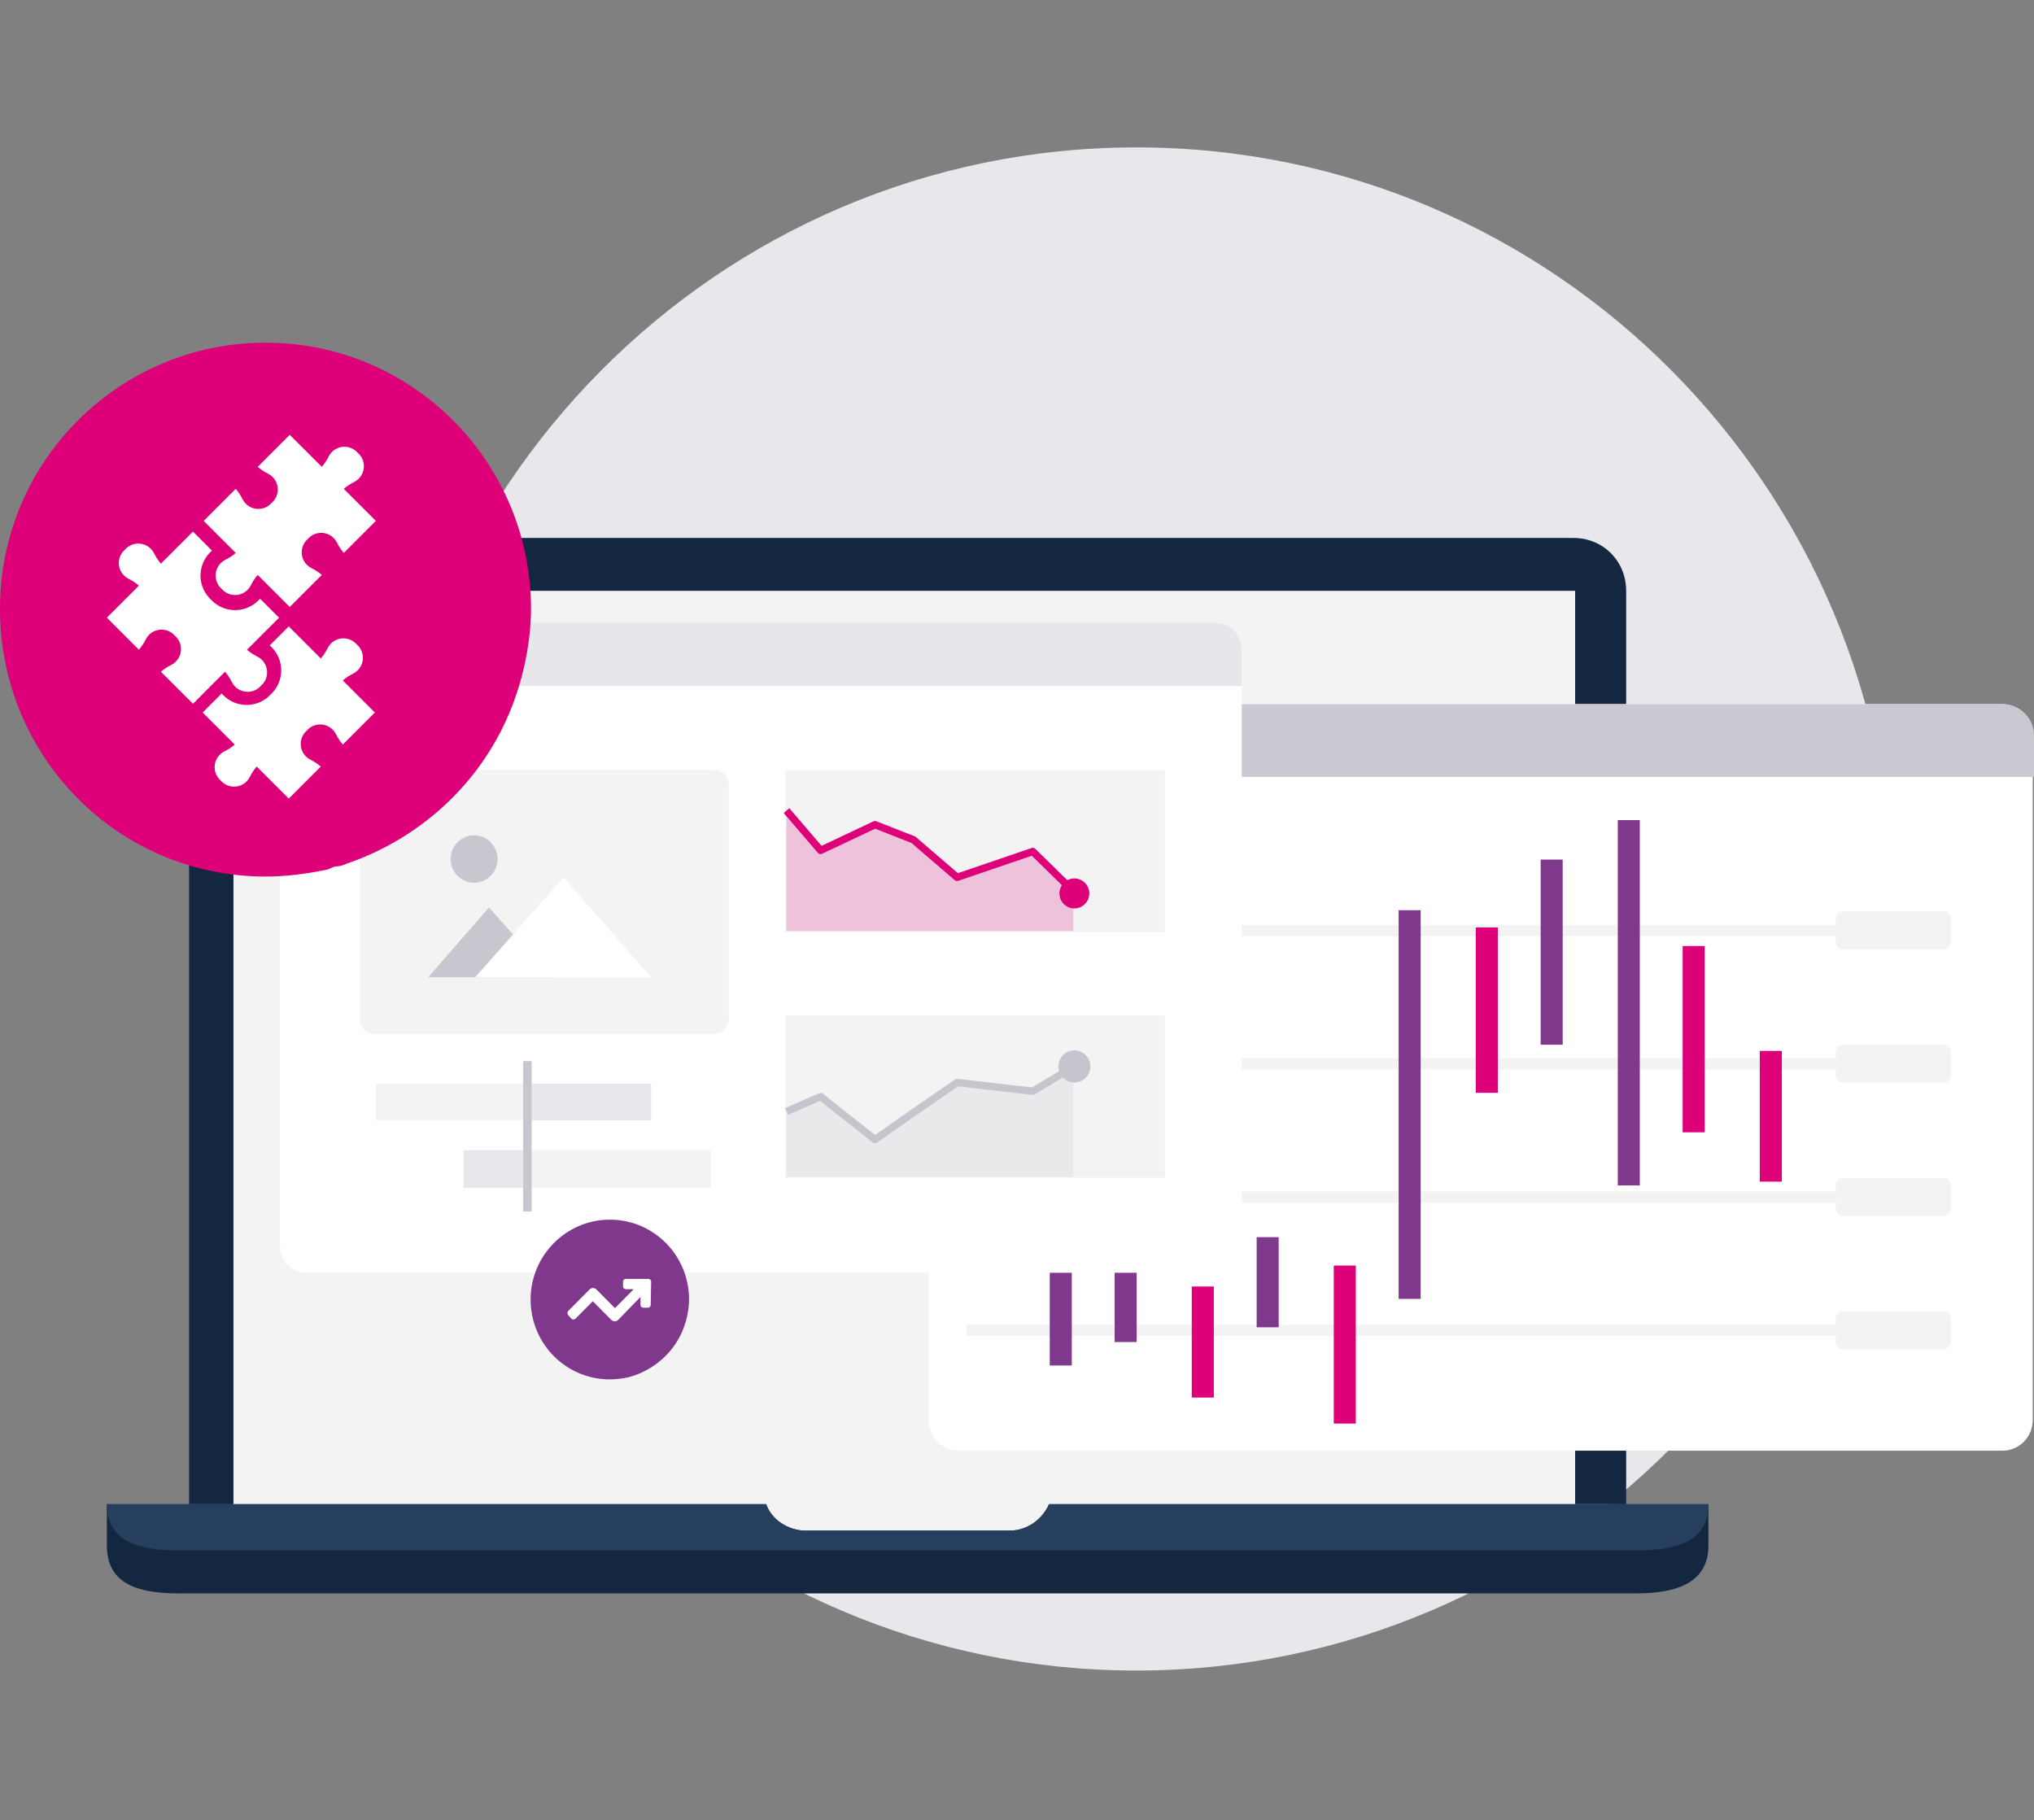 <?xml version="1.0" encoding="UTF-8"?> <svg xmlns="http://www.w3.org/2000/svg" xmlns:xlink="http://www.w3.org/1999/xlink" width="552px" height="494px" viewBox="0 0 552 494" version="1.1"><rect x="0" y="0" width="552" height="494" fill="#808080" stroke="none"/><!-- Generator: Sketch 54.1 (76490) - https://sketchapp.com --><title>Artboard</title><desc>Created with Sketch.</desc><g id="Artboard" stroke="none" stroke-width="1" fill="none" fill-rule="evenodd"><g id="ikoon-6" transform="translate(0, 40)"><path d="M308.386,413.37 C421.815,413.37 513.764,320.847 513.764,206.685 C513.764,92.523 421.815,0 308.386,0 C194.953,0 103,92.523 103,206.685 C103,320.847 194.953,413.37 308.386,413.37 Z" id="Path" fill="#E8E7EC" fill-rule="nonzero"></path><path d="M441.319,368.221 L51.312,368.221 L51.312,120.345 C51.312,112.277 57.559,106 65.592,106 L427.035,106 C435.073,106 441.319,112.277 441.319,120.345 L441.319,368.221 Z" id="Path" fill="#132740" fill-rule="nonzero"></path><polyline id="Path" fill="#F3F3F3" fill-rule="nonzero" points="344.045 381.22 63.36 381.22 63.36 120.345 427.472 120.345 427.472 381.22 384.664 381.22"></polyline><path d="M463.641,368.221 L463.641,379.429 C463.641,389.738 454.73,392.429 443.984,392.429 L48.635,392.429 C37.924,392.429 29,390.188 29,379.429 L29,368.221 L207.942,368.221 C209.283,372.257 213.743,375.393 218.652,375.393 L273.984,375.393 C278.894,375.393 282.913,372.257 284.695,368.221 L463.641,368.221 Z" id="Path" fill="#132740" fill-rule="nonzero"></path><path d="M463.641,368.221 C463.641,378.534 454.73,380.775 443.984,380.775 L48.635,380.775 C37.924,380.775 29,378.534 29,368.221 L207.942,368.221 C209.283,372.257 213.743,375.393 218.652,375.393 L273.984,375.393 C278.894,375.393 282.913,372.257 284.695,368.221 L463.641,368.221 Z" id="Path" fill="#273F5E" fill-rule="nonzero"></path><path d="M89.605,141.263 C92.068,141.263 94.064,139.254 94.064,136.782 C94.064,134.305 92.068,132.3 89.605,132.3 C87.141,132.3 85.14,134.305 85.14,136.782 C85.14,139.254 87.141,141.263 89.605,141.263 Z" id="Path" fill="#FFFFFF" fill-rule="nonzero"></path><path d="M101.652,141.263 C104.116,141.263 106.116,139.254 106.116,136.782 C106.116,134.305 104.116,132.3 101.652,132.3 C99.188,132.3 97.192,134.305 97.192,136.782 C97.192,139.254 99.188,141.263 101.652,141.263 Z" id="Path" fill="#FFFFFF" fill-rule="nonzero" opacity="0.6"></path><path d="M113.254,141.263 C115.717,141.263 117.718,139.254 117.718,136.782 C117.718,134.305 115.717,132.3 113.254,132.3 C110.79,132.3 108.794,134.305 108.794,136.782 C108.794,139.254 110.79,141.263 113.254,141.263 Z" id="Path" fill="#FFFFFF" fill-rule="nonzero"></path><path d="M543.363,151.088 C548.013,151.088 551.668,154.789 551.668,159.481 L551.668,345.312 C551.668,350.005 548.013,353.705 543.363,353.705 L260.305,353.705 C255.655,353.705 252,350.005 252,345.312 L252,159.481 C252,154.789 255.655,151.088 260.305,151.088 L543.363,151.088 Z" id="Path" fill="#FFFFFF" fill-rule="nonzero"></path><path d="M552,159.481 L552,170.85 L252,170.85 L252,159.481 C252,154.789 255.655,151.088 260.305,151.088 L543.363,151.088 C548.013,151.088 552,154.789 552,159.481 Z" id="Path" fill="#CAC8D0" fill-rule="nonzero"></path><path d="M261.969,163.83 C263.434,163.83 264.624,162.61 264.624,161.122 C264.624,159.672 263.434,158.452 261.969,158.452 C260.5,158.452 259.31,159.672 259.31,161.122 C259.31,162.61 260.5,163.83 261.969,163.83 Z" id="Path" fill="#FFFFFF" fill-rule="nonzero" opacity="0.8"></path><path d="M269.61,163.83 C271.075,163.83 272.266,162.61 272.266,161.122 C272.266,159.672 271.075,158.452 269.61,158.452 C268.141,158.452 266.951,159.672 266.951,161.122 C266.951,162.61 268.141,163.83 269.61,163.83 Z" id="Path" fill="#FFFFFF" fill-rule="nonzero" opacity="0.5"></path><path d="M277.251,163.83 C278.716,163.83 279.907,162.61 279.907,161.122 C279.907,159.672 278.716,158.452 277.251,158.452 C275.783,158.452 274.593,159.672 274.593,161.122 C274.593,162.61 275.783,163.83 277.251,163.83 Z" id="Path" fill="#FFFFFF" fill-rule="nonzero" opacity="0.2"></path><path d="M527.416,315.86 L500.172,315.86 C499.176,315.86 498.181,316.852 498.181,317.882 L498.181,319.561 L262.3,319.561 L262.3,322.574 L498.181,322.574 L498.181,324.215 C498.181,325.245 499.176,326.237 500.172,326.237 L527.416,326.237 C528.411,326.237 529.407,325.245 529.407,324.215 L529.407,317.882 C529.407,316.547 528.743,315.86 527.416,315.86 Z" id="Path" fill="#F3F3F3" fill-rule="nonzero"></path><path d="M527.416,279.693 L500.172,279.693 C499.176,279.693 498.181,280.685 498.181,281.715 L498.181,283.356 L262.3,283.356 L262.3,286.408 L498.181,286.408 L498.181,288.049 C498.181,289.079 499.176,290.071 500.172,290.071 L527.416,290.071 C528.411,290.071 529.407,289.079 529.407,288.049 L529.407,281.715 C529.407,280.342 528.743,279.693 527.416,279.693 Z" id="Path" fill="#F3F3F3" fill-rule="nonzero"></path><path d="M527.416,243.527 L500.172,243.527 C499.176,243.527 498.181,244.519 498.181,245.549 L498.181,247.19 L262.3,247.19 L262.3,250.203 L498.181,250.203 L498.181,251.882 C498.181,252.912 499.176,253.904 500.172,253.904 L527.416,253.904 C528.411,253.904 529.407,252.912 529.407,251.882 L529.407,245.549 C529.407,244.176 528.743,243.527 527.416,243.527 Z" id="Path" fill="#F3F3F3" fill-rule="nonzero"></path><path d="M527.416,207.36 L500.172,207.36 C499.176,207.36 498.181,208.352 498.181,209.344 L498.181,211.023 L262.3,211.023 L262.3,214.037 L498.181,214.037 L498.181,215.715 C498.181,216.746 499.176,217.737 500.172,217.737 L527.416,217.737 C528.411,217.737 529.407,216.746 529.407,215.715 L529.407,209.344 C529.407,208.009 528.743,207.36 527.416,207.36 Z" id="Path" fill="#F3F3F3" fill-rule="nonzero"></path><polygon id="Path" fill="#80388D" fill-rule="nonzero" points="290.871 285.721 284.889 285.721 284.889 330.586 290.871 330.586"></polygon><polygon id="Path" fill="#80388D" fill-rule="nonzero" points="308.478 296.098 302.5 296.098 302.5 324.215 308.478 324.215"></polygon><polygon id="Path" fill="#DD0079" fill-rule="nonzero" points="329.411 309.146 323.428 309.146 323.428 339.284 329.411 339.284"></polygon><polygon id="Path" fill="#80388D" fill-rule="nonzero" points="347.018 295.755 341.039 295.755 341.039 320.209 347.018 320.209"></polygon><polygon id="Path" fill="#DD0079" fill-rule="nonzero" points="367.946 303.461 361.968 303.461 361.968 346.343 367.946 346.343"></polygon><polygon id="Path" fill="#80388D" fill-rule="nonzero" points="385.553 207.017 379.575 207.017 379.575 312.503 385.553 312.503"></polygon><polygon id="Path" fill="#DD0079" fill-rule="nonzero" points="406.486 211.709 400.504 211.709 400.504 256.574 406.486 256.574"></polygon><polygon id="Path" fill="#80388D" fill-rule="nonzero" points="424.093 193.283 418.115 193.283 418.115 243.527 424.093 243.527"></polygon><polygon id="Path" fill="#80388D" fill-rule="nonzero" points="445.022 182.562 439.044 182.562 439.044 281.715 445.022 281.715"></polygon><polygon id="Path" fill="#DD0079" fill-rule="nonzero" points="462.633 216.745 456.651 216.745 456.651 267.294 462.633 267.294"></polygon><polygon id="Path" fill="#DD0079" fill-rule="nonzero" points="483.561 245.206 477.579 245.206 477.579 280.685 483.561 280.685"></polygon><path d="M329.766,128.951 C333.817,128.951 337,132.174 337,136.261 L337,298.146 C337,302.233 333.817,305.423 329.766,305.423 L83.234,305.423 C79.183,305.423 76,302.233 76,298.146 L76,136.261 C76,132.174 79.183,128.951 83.234,128.951 L329.766,128.951 Z" id="Path" fill="#FFFFFF" fill-rule="nonzero"></path><path d="M337,136.261 L337,146.163 L76,146.163 L76,136.261 C76,132.174 79.183,128.951 83.234,128.951 L329.766,128.951 C333.817,128.951 337,132.174 337,136.261 Z" id="Path" fill="#E7E6EB" fill-rule="nonzero"></path><path d="M84.679,140.348 C85.958,140.348 86.995,139.285 86.995,137.989 C86.995,136.726 85.958,135.663 84.679,135.663 C83.403,135.663 82.366,136.726 82.366,137.989 C82.366,139.285 83.403,140.348 84.679,140.348 Z" id="Path" fill="#FFFFFF" fill-rule="nonzero"></path><path d="M91.334,140.348 C92.614,140.348 93.65,139.285 93.65,137.989 C93.65,136.726 92.614,135.663 91.334,135.663 C90.058,135.663 89.022,136.726 89.022,137.989 C89.022,139.285 90.058,140.348 91.334,140.348 Z" id="Path" fill="#FFFFFF" fill-rule="nonzero"></path><path d="M97.99,140.348 C99.269,140.348 100.306,139.285 100.306,137.989 C100.306,136.726 99.269,135.663 97.99,135.663 C96.714,135.663 95.677,136.726 95.677,137.989 C95.677,139.285 96.714,140.348 97.99,140.348 Z" id="Path" fill="#FFFFFF" fill-rule="nonzero"></path><polygon id="Path" fill="#F3F3F3" fill-rule="nonzero" points="316.166 168.924 213.154 168.924 213.154 212.95 316.166 212.95"></polygon><polygon id="Path" fill="#F3F3F3" fill-rule="nonzero" points="316.166 235.548 213.154 235.548 213.154 279.608 316.166 279.608"></polygon><polygon id="Path" fill="#DD0079" fill-rule="nonzero" opacity="0.2" points="291.282 201.886 280.284 191.685 259.739 198.663 247.877 188.461 237.46 184.673 222.704 191.685 213.443 180.587 213.443 212.685 291.282 212.685"></polygon><polyline id="Path" stroke="#DD0079" stroke-width="2" stroke-linejoin="round" points="213.443 179.989 222.704 190.788 237.46 183.81 247.877 187.897 259.739 198.098 280.284 191.087 290.99 201.587"></polyline><path d="M291.282,250.298 L280.284,256.711 L259.739,254.385 L247.877,262.559 L237.46,269.836 L222.704,258.173 L213.443,262.26 L213.443,279.472 L291.282,279.472 C291.282,279.472 291.282,249.999 291.282,250.298 Z" id="Path" fill="#C6C5CD" fill-rule="nonzero" opacity="0.2"></path><polyline id="Path" stroke="#C6C5CD" stroke-width="2" stroke-linejoin="round" points="213.443 261.662 222.704 257.608 237.46 269.271 247.877 261.961 259.739 253.787 280.284 256.146 290.99 249.734"></polyline><path d="M291.571,206.538 C293.807,206.538 295.622,204.71 295.622,202.451 C295.622,200.224 293.807,198.397 291.571,198.397 C289.332,198.397 287.517,200.224 287.517,202.451 C287.517,204.71 289.332,206.538 291.571,206.538 Z" id="Path" fill="#DD0079" fill-rule="nonzero"></path><path d="M291.571,253.787 C293.967,253.787 295.911,251.827 295.911,249.435 C295.911,247.009 293.967,245.048 291.571,245.048 C289.172,245.048 287.231,247.009 287.231,249.435 C287.231,251.827 289.172,253.787 291.571,253.787 Z" id="Path" fill="#C6C5CD" fill-rule="nonzero"></path><path d="M193.48,240.662 L101.751,240.662 C99.439,240.662 97.701,238.934 97.701,236.575 L97.701,173.011 C97.701,170.685 99.439,168.924 101.751,168.924 L193.769,168.924 C196.081,168.924 197.819,170.685 197.819,173.011 L197.819,236.874 C197.53,238.935 195.792,240.662 193.48,240.662 Z" id="Path" fill="#F3F3F3" fill-rule="nonzero"></path><polygon id="Path" fill="#C8C6CE" fill-rule="nonzero" points="149.496 225.211 116.219 225.211 132.713 206.271"></polygon><polygon id="Path" fill="#FFFFFF" fill-rule="nonzero" points="176.697 225.211 128.952 225.211 152.969 198.098"></polygon><path d="M128.662,199.56 C132.178,199.56 135.029,196.669 135.029,193.147 C135.029,189.591 132.178,186.701 128.662,186.701 C125.147,186.701 122.296,189.591 122.296,193.147 C122.296,196.669 125.147,199.56 128.662,199.56 Z" id="Path" fill="#C8C6CE" fill-rule="nonzero"></path><polygon id="Path" fill="#E8E7EC" fill-rule="nonzero" points="176.696 254.086 143.708 254.086 143.708 264.021 176.696 264.021"></polygon><polygon id="Path" fill="#F3F3F3" fill-rule="nonzero" points="143.419 254.086 102.04 254.086 102.04 264.021 143.419 264.021"></polygon><polygon id="Path" fill="#E8E7EC" fill-rule="nonzero" points="125.769 282.396 143.13 282.396 143.13 272.162 125.769 272.162"></polygon><polygon id="Path" fill="#F3F3F3" fill-rule="nonzero" points="143.13 282.396 192.898 282.396 192.898 272.162 143.13 272.162"></polygon><polygon id="Path" fill="#C8C6CE" fill-rule="nonzero" points="144.29 247.972 141.974 247.972 141.974 288.809 144.29 288.809"></polygon><path d="M144.105,125.244 C144.105,130.715 143.331,136.187 142.17,141.258 C141.396,144.772 140.235,148.287 139.069,151.401 C131.324,171.686 114.665,187.344 94.135,194.373 C93.361,194.729 92.195,195.129 91.421,195.129 C90.647,195.129 89.873,195.53 89.099,195.93 C83.676,197.087 77.862,197.887 72.052,197.887 C32.154,197.887 0,165.458 0,125.244 C0,85.029 32.541,53 72.052,53 C111.956,53 144.105,85.385 144.105,125.244 Z" id="Path" fill="#DD0079" fill-rule="nonzero"></path><path d="M68.093,118.819 C67.868,119.273 67.566,119.698 67.188,120.076 C65.235,122.029 62.018,121.947 60.172,119.829 C58.054,117.983 57.971,114.765 59.924,112.812 C60.302,112.435 60.728,112.133 61.182,111.907 C62.185,111.409 63.128,110.8 63.967,110.064 L55.27,101.366 L63.967,92.669 C64.704,93.508 65.313,94.452 65.811,95.455 C66.036,95.909 66.338,96.334 66.716,96.712 C68.669,98.666 71.887,98.583 73.733,96.463 C75.852,94.618 75.935,91.399 73.982,89.446 C73.605,89.068 73.179,88.766 72.725,88.541 C71.722,88.042 70.778,87.434 69.939,86.697 L78.636,78 L87.334,86.697 C88.07,85.858 88.679,84.915 89.177,83.912 C89.403,83.458 89.704,83.033 90.082,82.654 C92.036,80.701 95.253,80.784 97.099,82.902 C99.217,84.748 99.299,87.965 97.346,89.918 C96.968,90.296 96.543,90.598 96.089,90.823 C95.086,91.322 94.143,91.93 93.303,92.667 L102.001,101.364 L93.303,110.061 C92.567,109.222 91.958,108.279 91.46,107.276 C91.234,106.822 90.933,106.397 90.555,106.018 C88.601,104.065 85.383,104.148 83.537,106.267 C81.418,108.113 81.335,111.331 83.288,113.284 C83.666,113.663 84.092,113.965 84.545,114.19 C85.549,114.688 86.492,115.297 87.331,116.034 L78.634,124.731 L69.936,116.034 C69.2,116.872 68.591,117.816 68.093,118.819 L68.093,118.819 Z" id="Path" fill="#FFFFFF" fill-rule="nonzero"></path><path d="M37.697,118.936 C36.858,118.2 35.914,117.591 34.911,117.093 C34.458,116.867 34.033,116.566 33.654,116.188 C31.701,114.235 31.784,111.018 33.902,109.171 C35.748,107.054 38.965,106.971 40.918,108.924 C41.296,109.302 41.598,109.728 41.823,110.181 C42.322,111.185 42.93,112.128 43.667,112.967 L52.364,104.27 L57.53,109.435 C57.354,109.586 57.184,109.743 57.02,109.908 C55.281,111.646 54.332,114.053 54.416,116.511 C54.497,118.874 55.531,121.127 57.264,122.737 C58.873,124.469 61.127,125.503 63.49,125.584 C65.948,125.668 68.354,124.719 70.093,122.981 C70.257,122.816 70.415,122.646 70.565,122.47 L75.731,127.636 L67.034,136.334 C67.872,137.07 68.816,137.679 69.819,138.177 C70.273,138.402 70.698,138.704 71.076,139.082 C73.029,141.035 72.947,144.253 70.829,146.098 C68.983,148.216 65.765,148.299 63.813,146.346 C63.435,145.968 63.133,145.542 62.908,145.089 C62.409,144.085 61.8,143.142 61.064,142.303 L52.367,151 L43.669,142.303 C44.508,141.566 45.452,140.958 46.455,140.459 C46.909,140.234 47.334,139.932 47.712,139.554 C49.666,137.601 49.583,134.383 47.464,132.537 C45.618,130.418 42.399,130.335 40.446,132.288 C40.068,132.666 39.766,133.091 39.541,133.545 C39.042,134.548 38.434,135.492 37.697,136.331 L29,127.634 L37.697,118.936 Z" id="Path" fill="#FFFFFF" fill-rule="nonzero"></path><path d="M69.667,168.034 C68.93,168.873 68.322,169.816 67.823,170.819 C67.598,171.273 67.296,171.698 66.918,172.076 C64.966,174.03 61.748,173.947 59.902,171.829 C57.784,169.983 57.702,166.766 59.654,164.813 C60.033,164.435 60.458,164.133 60.911,163.908 C61.915,163.409 62.859,162.8 63.697,162.064 L55,153.367 L60.166,148.201 C60.316,148.377 60.474,148.547 60.638,148.711 C62.377,150.45 64.783,151.399 67.241,151.314 C69.604,151.234 71.858,150.2 73.467,148.467 C75.2,146.858 76.233,144.604 76.314,142.241 C76.399,139.783 75.45,137.377 73.711,135.638 C73.546,135.474 73.377,135.316 73.201,135.166 L78.367,130 L87.064,138.697 C87.8,137.859 88.409,136.915 88.908,135.912 C89.133,135.458 89.435,135.033 89.813,134.654 C91.765,132.702 94.983,132.784 96.829,134.902 C98.947,136.748 99.029,139.965 97.076,141.918 C96.698,142.296 96.273,142.598 95.819,142.823 C94.816,143.322 93.872,143.93 93.033,144.667 L101.73,153.364 L93.033,162.061 C92.297,161.223 91.688,160.279 91.19,159.276 C90.964,158.822 90.663,158.397 90.284,158.018 C88.331,156.065 85.113,156.148 83.267,158.267 C81.148,160.113 81.065,163.332 83.018,165.285 C83.396,165.663 83.822,165.964 84.276,166.19 C85.279,166.689 86.222,167.297 87.061,168.034 L78.364,176.731 L69.667,168.034 Z" id="Path" fill="#FFFFFF" fill-rule="nonzero"></path><path d="M187,312.676 C187,314.309 186.768,315.941 186.421,317.454 C186.19,318.503 185.844,319.552 185.496,320.481 C183.185,326.547 178.214,331.206 172.088,333.303 C171.626,333.423 171.048,333.648 170.586,333.768 C168.968,334.113 167.233,334.352 165.499,334.352 C153.594,334.352 144,324.675 144,312.676 C144,300.677 153.71,291 165.499,291 C177.406,291 187,300.677 187,312.676 Z" id="Path" fill="#80388D" fill-rule="nonzero"></path><path d="M176.712,307.778 C176.712,307.433 176.365,307.088 176.019,307.088 L169.776,307.088 C169.43,307.088 169.083,307.433 169.083,307.778 L169.083,309.185 C169.083,309.53 169.43,309.875 169.776,309.875 L171.973,309.875 L166.886,315.012 L161.917,309.995 C161.338,309.411 160.53,309.411 159.951,309.995 L154.172,315.822 C153.941,316.061 153.941,316.525 154.172,316.87 L155.097,317.919 C155.328,318.158 155.79,318.158 156.136,317.919 L160.876,313.141 L165.846,318.158 C166.424,318.729 167.233,318.729 167.812,318.158 L173.822,311.972 L173.822,314.189 C173.822,314.534 174.168,314.893 174.516,314.893 L175.903,314.893 C176.25,314.893 176.596,314.534 176.596,314.189 L176.712,307.778 Z" id="Path" fill="#FFFFFF" fill-rule="nonzero"></path></g></g></svg> 